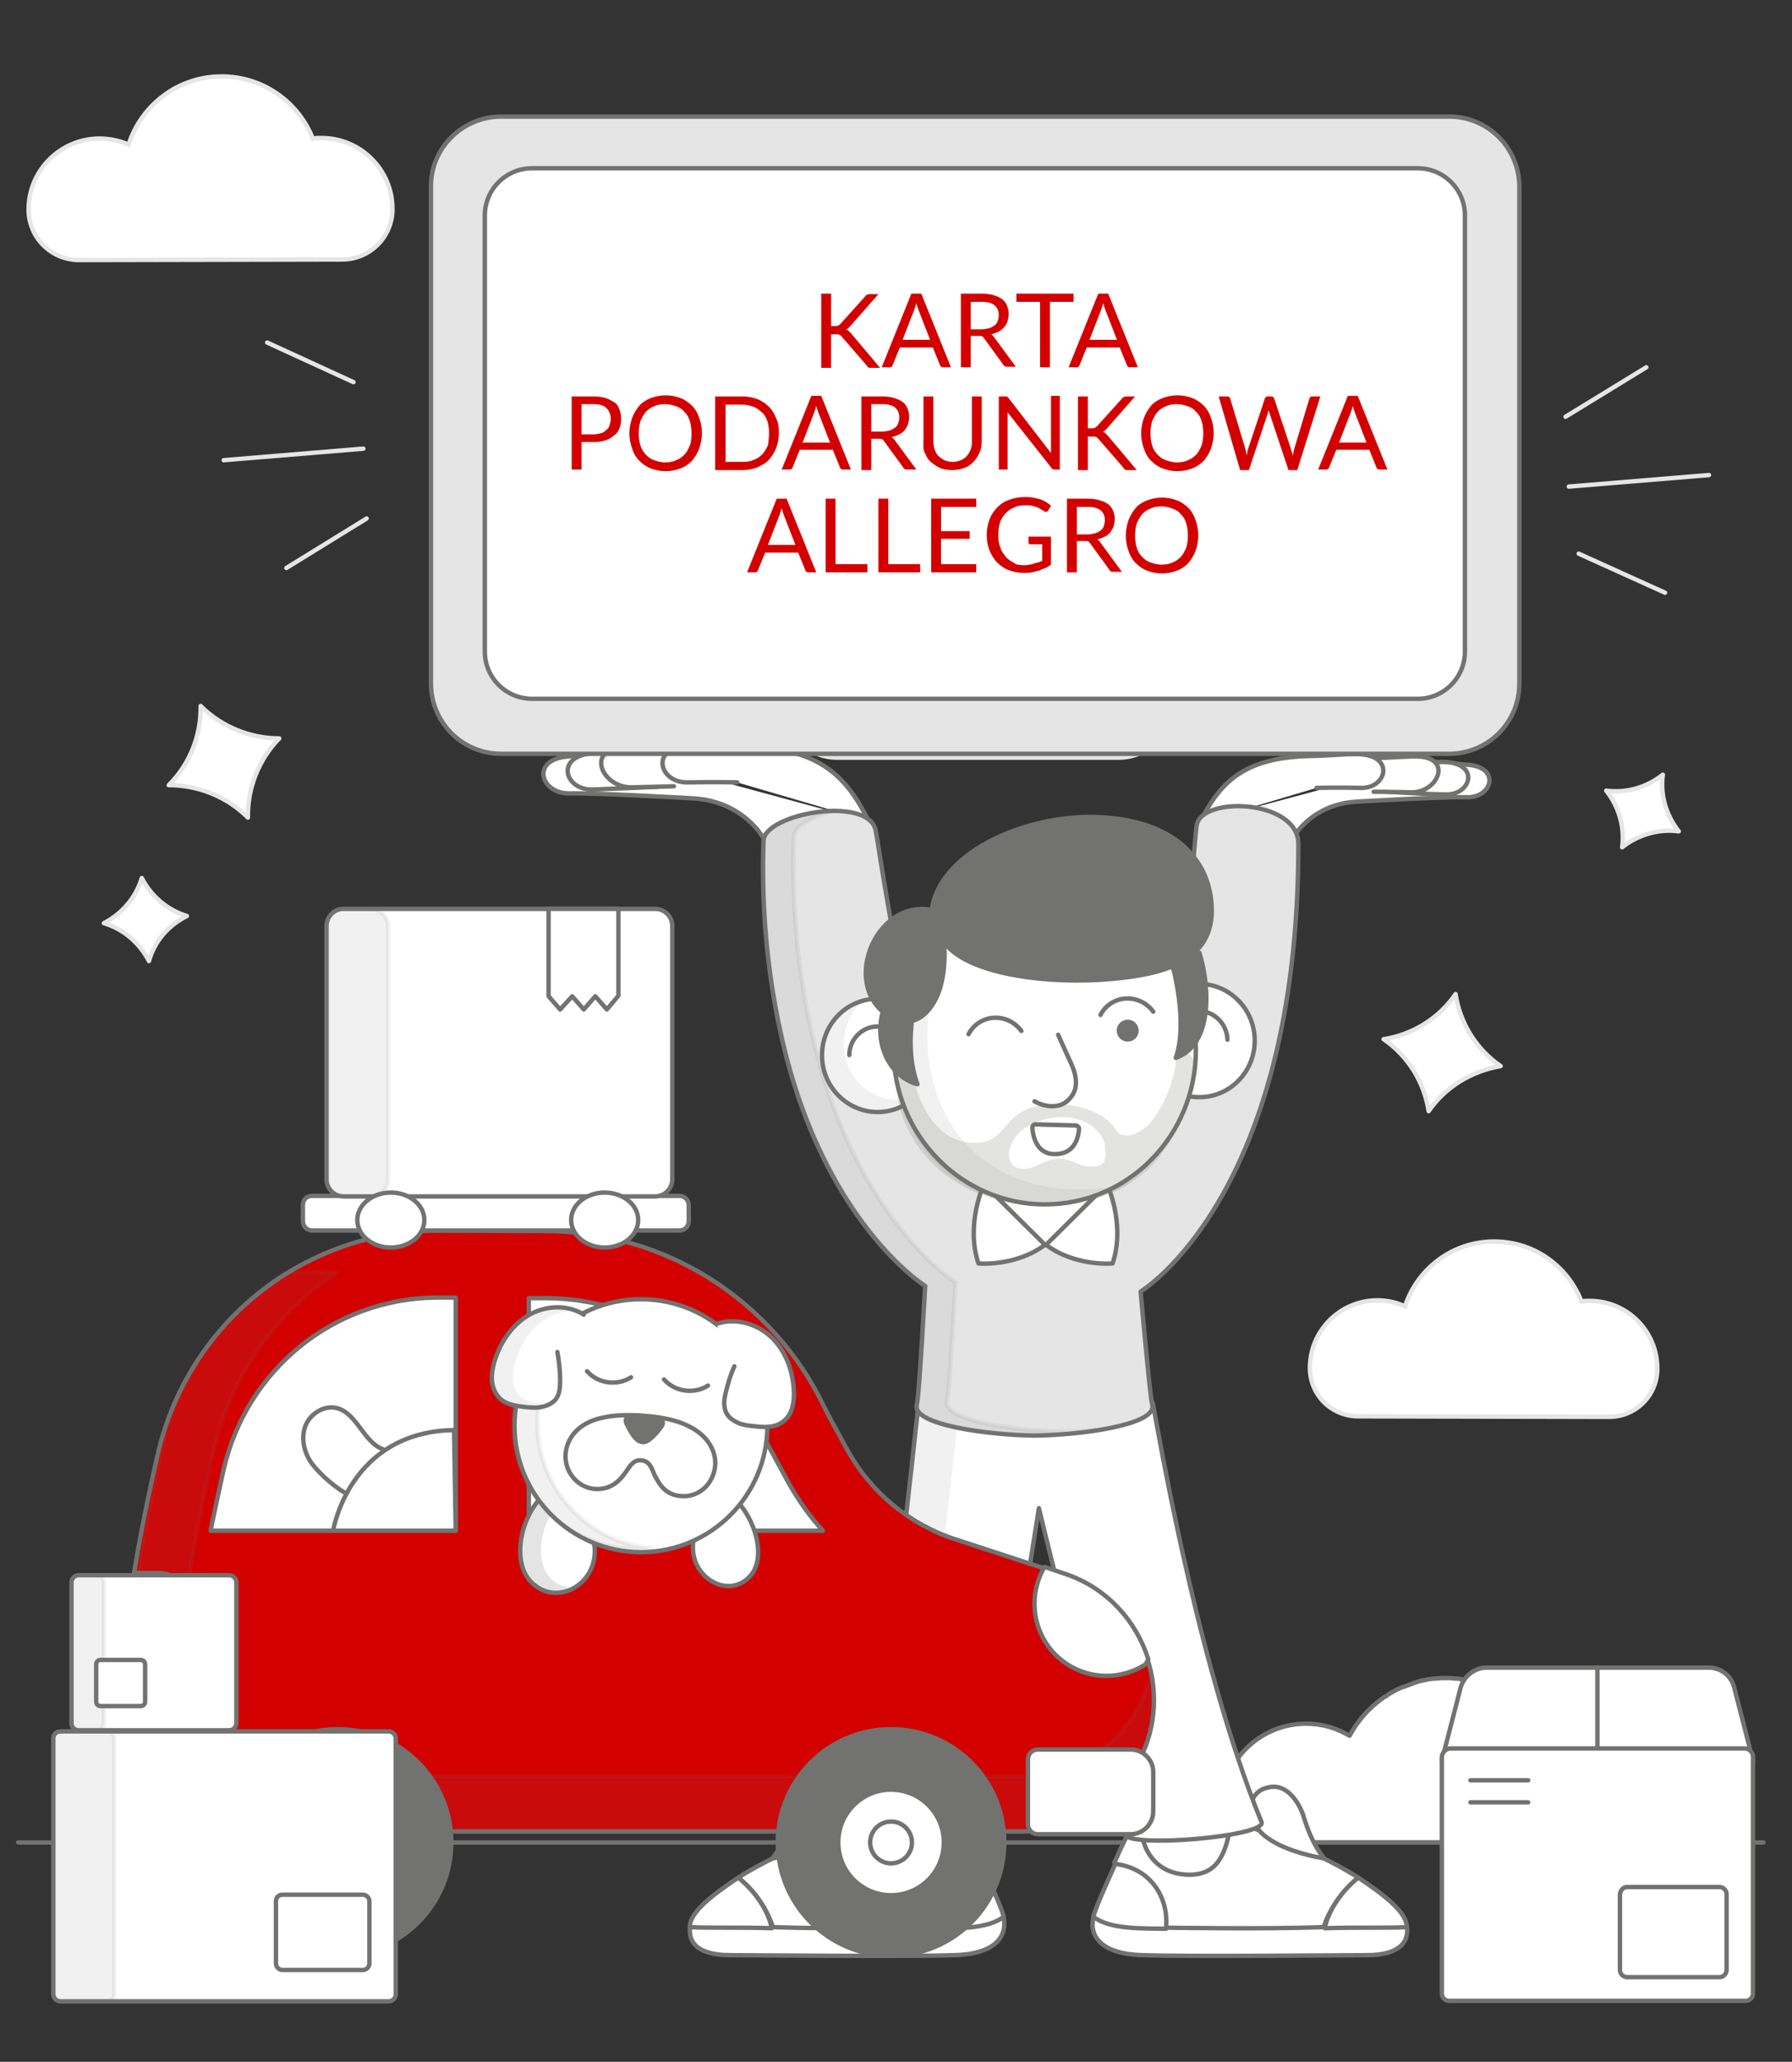 <?xml version="1.0" encoding="utf-8"?>
<!-- Generator: Adobe Illustrator 28.2.0, SVG Export Plug-In . SVG Version: 6.00 Build 0)  -->
<svg version="1.1" id="Packs" xmlns="http://www.w3.org/2000/svg" xmlns:xlink="http://www.w3.org/1999/xlink" x="0px" y="0px"
	 viewBox="0 0 326 375" style="enable-background:new 0 0 326 375;" xml:space="preserve">
<rect x="0" y="0" width="326" height="375" fill="#333333" stroke="none"/>
<style type="text/css">
	.st0{fill:#FFFFFF;stroke:#727270;stroke-width:0.8;stroke-linecap:round;stroke-linejoin:round;}
	.st1{fill:none;stroke:#727270;stroke-width:0.8;stroke-linecap:round;stroke-linejoin:round;}
	.st2{fill:#FFFFFF;stroke:#E5E5E6;stroke-width:0.8;stroke-linecap:round;stroke-linejoin:round;}
	.st3{fill:#FFFFFF;stroke:#E5E5E6;stroke-width:0.8;stroke-miterlimit:10;}
	.st4{opacity:0.1;}
	.st5{fill:#727270;stroke:#727270;stroke-width:0.8;stroke-linecap:round;stroke-linejoin:round;}
	.st6{fill:#E5E5E6;stroke:#727270;stroke-width:0.8;stroke-linecap:round;stroke-linejoin:round;}
	
		.st7{opacity:0.1;fill:#727270;stroke:#727270;stroke-width:0.8;stroke-linecap:round;stroke-linejoin:round;enable-background:new    ;}
	.st8{opacity:0.1;fill:#727270;enable-background:new    ;}
	.st9{fill:#727270;}
	.st10{opacity:0.2;}
	.st11{fill:none;stroke:#E5E5E6;stroke-width:0.8;stroke-linecap:round;stroke-linejoin:round;}
	.st12{fill:#D30000;stroke:#727270;stroke-width:0.8;stroke-linecap:round;stroke-linejoin:round;}
	.st13{opacity:0.19;}
	.st14{fill:#FFFFFF;}
	.st15{enable-background:new    ;}
	.st16{fill:#D30000;}
</style>
<path class="st0" d="M288.4,313.5c-2.9,0-5.6,0.8-7.9,2.2c-0.3-0.6-0.7-1.2-1.1-1.8c0,0,0,0,0,0c-0.7-1-1.5-2-2.4-2.9c0,0,0,0,0,0
	c-0.9-0.9-1.9-1.7-2.9-2.4c0,0,0,0-0.1,0c-0.5-0.3-1-0.7-1.6-1c0,0,0,0,0,0c-0.6-0.3-1.1-0.6-1.7-0.8c0,0,0,0-0.1,0
	c-0.5-0.2-1.1-0.4-1.6-0.6c-0.1,0-0.1,0-0.2-0.1c-0.6-0.2-1.2-0.3-1.8-0.5c0,0-0.1,0-0.1,0c-0.6-0.1-1.1-0.2-1.7-0.3
	c-0.1,0-0.3,0-0.4,0c-0.6-0.1-1.2-0.1-1.8-0.1l0,0l0,0c-0.6,0-1.2,0-1.8,0.1c-0.1,0-0.3,0-0.4,0c-0.6,0.1-1.1,0.1-1.7,0.3
	c0,0-0.1,0-0.1,0c-0.6,0.1-1.2,0.3-1.8,0.5c-0.1,0-0.1,0-0.2,0.1c-0.6,0.2-1.1,0.4-1.6,0.6c0,0-0.1,0-0.1,0
	c-0.6,0.2-1.2,0.5-1.7,0.8c0,0,0,0,0,0c-0.6,0.3-1.1,0.6-1.6,1c0,0,0,0-0.1,0c-1,0.7-2,1.5-2.9,2.4c0,0,0,0,0,0
	c-0.9,0.9-1.7,1.9-2.4,2.9l0,0c-0.4,0.6-0.7,1.1-1.1,1.8c-2.3-1.4-5-2.2-7.9-2.2c-8.5,0-15.4,6.9-15.4,15.4c0,2.2,0.5,4.3,1.3,6.2
	h79.1c0.8-1.9,1.3-4,1.3-6.2C303.8,320.4,296.9,313.5,288.4,313.5L288.4,313.5z"/>
<line class="st1" x1="3.3" y1="335.1" x2="320.8" y2="335.1"/>
<path class="st2" d="M45.1,148.7c-3.8-3.8-9-5.9-14.4-5.9c3.8-3.8,5.9-9,5.8-14.4c3.8,3.8,9,5.9,14.3,5.9
	C47.1,138.1,45,143.3,45.1,148.7L45.1,148.7z"/>
<path class="st2" d="M259.9,202.1c-0.8-5.3-3.8-10.1-8.2-13.1c5.3-0.8,10.1-3.8,13.1-8.2c0.8,5.3,3.8,10.1,8.2,13.1
	C267.7,194.8,262.9,197.7,259.9,202.1L259.9,202.1z"/>
<path class="st2" d="M295.1,154.1c0.5-3.7-0.6-7.4-2.9-10.3c3.7,0.5,7.4-0.6,10.3-2.9c-0.5,3.7,0.6,7.4,2.9,10.3
	C301.8,150.7,298,151.8,295.1,154.1z"/>
<path class="st2" d="M27.1,174.8c-1.7-3.3-4.6-5.8-8.2-6.9c3.3-1.7,5.8-4.6,6.9-8.2c1.7,3.3,4.6,5.8,8.2,6.9
	C30.6,168.3,28.1,171.2,27.1,174.8L27.1,174.8z"/>
<g>
	<path class="st3" d="M203.5,137.8c5.4,0,9.9-4.4,9.9-9.9v0c0-7.6-6.2-13.8-13.8-13.8c-0.6,0-1.1,0.1-1.7,0.1
		c-2.8-7.1-9.7-12.2-17.8-12.2c-8.5,0-15.7,5.6-18.2,13.3c-1.7-0.8-3.6-1.2-5.7-1.2c-7.6,0-13.8,6.2-13.8,13.8c0,0,0,0,0,0
		c0,5.4,4.4,9.9,9.9,9.9L203.5,137.8L203.5,137.8z"/>
	<path class="st3" d="M62.2,47.2c5.1,0,9.2-4.1,9.2-9.2c0,0,0,0,0,0c0-7.1-5.8-12.9-12.9-12.9c-0.5,0-1.1,0-1.6,0.1
		c-2.6-6.6-9-11.3-16.6-11.3c-7.9,0-14.6,5.2-16.9,12.4c-1.6-0.7-3.4-1.1-5.3-1.1C11,25.2,5.2,31,5.2,38.1c0,0,0,0,0,0
		c0,5.1,4.1,9.2,9.2,9.2L62.2,47.2L62.2,47.2z"/>
	<path class="st3" d="M292.7,257.7c4.9,0,8.8-3.9,8.8-8.8c0,0,0,0,0,0c0-6.8-5.5-12.3-12.3-12.3c-0.5,0-1,0-1.5,0.1
		c-2.5-6.4-8.6-10.9-15.9-10.9c-7.6,0-14,5-16.2,11.8c-1.5-0.7-3.2-1.1-5-1.1c-6.8,0-12.3,5.5-12.3,12.3c0,0,0,0,0,0
		c0,4.9,3.9,8.8,8.8,8.8L292.7,257.7L292.7,257.7z"/>
	<g>
		<path class="st0" d="M207.5,325.6c0.1,0,17,1.6,17,1.6l2.4,15.4c0,0-19.2,1-19.4,1s-0.9-8.4-0.9-8.4L207.5,325.6L207.5,325.6z"/>
		<g>
			<path class="st0" d="M207.9,355.6c8,0.3,37.9,0,40.7,0s7.5-0.5,7.4-4.7c0-0.3-0.1-0.5-0.1-0.8c-9.7,0.4-41.5-1-44.8-1.1
				c-4.1-0.1-8.7,2-12.1-0.6C198,351.8,199.9,355.4,207.9,355.6L207.9,355.6z"/>
			<g>
				<path class="st0" d="M247.1,341.5c-8.5-5.5-23.2-10.5-23.2-10.5s-0.2,4.4-2.1,7.3c-1.6,2.5-4.4,3-7.3,2.5
					c-2.9-0.5-5-2.3-6.1-4.8c-1.1-2.8-1.4-5.7-1.4-5.7c-0.6,0.6-2.5,4.5-4.3,8.5c4.6,2.1,9.8,6.8,9.2,11.8c0.4,0,18.2,0.3,28.9-0.1
					C241.5,348.2,243.5,344.4,247.1,341.5L247.1,341.5z"/>
				<path class="st0" d="M247.1,341.5c-3.6,2.9-5.6,6.6-6.1,9.2c5.9-0.2,11.5,0,14.9-0.2C256,347.8,251.6,344.5,247.1,341.5
					L247.1,341.5z"/>
			</g>
			<path class="st0" d="M202.9,339c-1.7,3.8-3.6,8-4,9.6c3,2.4,9.2,2.1,13.2,2.2C212.7,345.8,209.9,339.9,202.9,339z"/>
		</g>
		<path class="st0" d="M240.9,338c-2.1-2.6-3.1-5.5-3.8-7.8c-0.9-2.6-3-5.6-5.9-5.2c-3.7,0.5-4.3,3.8-3,6.6
			C230.5,336.5,240.9,338,240.9,338L240.9,338z"/>
	</g>
	<g>
		<path class="st0" d="M173.9,325.6c-0.1,0-17,1.6-17,1.6l-2.4,15.4c0,0,19.2,1,19.4,1s0.9-8.4,0.9-8.4L173.9,325.6L173.9,325.6z"/>
		<g>
			<path class="st0" d="M173.6,355.6c-8,0.3-37.9,0-40.7,0s-7.6-0.5-7.4-4.7c0-0.3,0.1-0.5,0.1-0.8c9.7,0.4,41.5-1,44.8-1.1
				c4.1-0.1,8.7,2,12.1-0.6C183.4,351.8,181.5,355.4,173.6,355.6L173.6,355.6z"/>
			<g>
				<path class="st0" d="M134.3,341.5c8.5-5.5,23.2-10.5,23.2-10.5s0.2,4.4,2.1,7.3c1.6,2.5,4.4,3,7.3,2.5c2.9-0.5,5-2.3,6.1-4.8
					c1.1-2.8,1.4-5.7,1.4-5.7c0.6,0.6,2.5,4.5,4.3,8.5c-4.6,2.1-9.8,6.8-9.2,11.8c-0.4,0-18.2,0.3-28.9-0.1
					C139.9,348.2,138,344.4,134.3,341.5L134.3,341.5z"/>
				<path class="st0" d="M134.3,341.5c3.6,2.9,5.6,6.6,6.1,9.2c-5.9-0.2-11.5,0-14.9-0.2C125.4,347.8,129.8,344.5,134.3,341.5
					L134.3,341.5z"/>
			</g>
			<path class="st0" d="M178.6,339c1.7,3.8,3.6,8,4,9.6c-3,2.4-9.2,2.1-13.2,2.2C168.7,345.8,171.5,339.9,178.6,339L178.6,339z"/>
		</g>
		<path class="st0" d="M140.5,338c2.1-2.6,3.1-5.5,3.8-7.8c0.9-2.6,3-5.6,5.9-5.2c3.7,0.5,4.3,3.8,3,6.6
			C150.9,336.5,140.5,338,140.5,338L140.5,338z"/>
	</g>
	<path class="st0" d="M167,256.2c0,0-7.6,70.4-9.6,75.2s22.4,6.3,22.8,2c1-10.4,8.8-59.1,8.8-59.1s6.2,26.2,15.6,59.3
		c0.7,2.6,25.9,0.4,24.9-2.2c-12.1-29.5-19.4-74.8-19.8-76.2C208,250.6,167,256.2,167,256.2L167,256.2z"/>
	<g class="st4">
		<path class="st5" d="M167.1,256.2c0,0-7.6,70.4-9.6,75.2c-1.4,3.3,10,5.1,17.2,4.4c-5.8-0.5-11.2-2-10.2-4.4
			c1.9-4.8,9.6-75.2,9.6-75.2H167.1z"/>
	</g>
	<g>
		<path class="st0" d="M259,138.6c4.2-0.1,6.3,0.4,8.1,0.5c6,0.5,4.3,6.1-0.3,5.9c-4.6-0.1-20,0.8-20,0.8c-5.8,0.3-9.5,3.5-11.2,6
			c-1.8,2.1-10.3,1.9-14.3,0.7c-3.8-1.1-3-3-3-3"/>
		<path class="st0" d="M254.3,138.9c4.2-0.1,7-0.4,8.9-0.3c6,0.5,4.4,6-0.2,5.9s-10.5-0.5-10.5-0.5"/>
		<path class="st0" d="M249.4,137.9c4.2-0.1,7-0.4,8.9-0.3c6,0.5,3.1,6.6-1.5,6.5c-4.6-0.1-6.9-0.1-6.9-0.1"/>
		<path class="st0" d="M218.3,149.6c3.9-8,8.7-11.8,20-12.1c4.6-0.1,7.5-0.5,9.4-0.3c6,0.5,4.5,6.2-0.1,6.1c-4.6-0.1-8.1,0-8.1,0"/>
	</g>
	<g>
		<path class="st0" d="M112.3,137c-4.8-0.1-7,0.4-9.1,0.6c-6.8,0.6-4.8,6.8,0.4,6.7c5.2-0.1,22.4,0.9,22.4,0.9
			c6.5,0.3,10.7,3.9,12.6,6.8c2,2.4,11.6,2.1,16,0.8c4.2-1.2,3.4-3.4,3.4-3.4"/>
		<path class="st0" d="M117.6,137.3c-4.8-0.1-7.9-0.5-9.9-0.3c-6.8,0.6-5,6.8,0.2,6.6s11.8-0.5,11.8-0.5"/>
		<path class="st0" d="M123.1,136.2c-4.8-0.1-7.9-0.5-9.9-0.3c-6.8,0.6-3.5,7.4,1.7,7.3c5.2-0.1,7.7-0.2,7.7-0.2"/>
		<path class="st0" d="M158,149.3c-4.4-9-9.8-13.2-22.4-13.5c-5.1-0.1-8.5-0.5-10.6-0.3c-6.8,0.6-5.1,6.9,0.1,6.8c5.2-0.1,9,0,9,0"
			/>
	</g>
	<path class="st6" d="M207.5,234.9c0,0,28.7-17.2,28.7-81.4c0-8.1-17.6-8.8-18.5-3.4c-0.5,3.2-1.4,22.1-5.3,39.1
		c-3.4,15.2-9.6,28.9-13.5,28.9c-2.4,0-0.5,0-2.5,0l0,0c-0.4,0-1.1,0-2.1,0c-0.4,0-0.8,0-1.2,0l0,0c-6,0-8.3,0-11.4,0
		c-4.1,0.1-10.6-13.7-15-29.8s-6.8-34.3-7.4-37.3c-1.4-6.4-20.2-3-20.4,1.9c-0.7,19.4,2.7,37,7.2,49.1c8.7,23.5,22.2,31.9,22.2,31.9
		s-1.1,20.1-1.5,21.5c-1.2,3.7,12.8,5.6,21.4,5.7c8.6-0.1,22.6-2,21.4-5.7C209.2,254,207.5,234.9,207.5,234.9L207.5,234.9z"/>
	<path class="st7" d="M193.7,260.4c-8.6-0.1-22.6-2-21.4-5.7c0.4-1.3,1.5-21.5,1.5-21.5s-13.5-8.4-22.2-31.9
		c-4.5-12.1-7.9-29.7-7.2-49.1c0.1-2.1,3.5-3.8,7.5-4.8c-5.8,0-12.8,2.4-12.9,5.4c-0.7,19.4,2.7,37,7.2,49.1
		c8.7,23.5,22.2,31.9,22.2,31.9s-1.1,20.1-1.5,21.5c-1.2,3.7,12.8,5.6,21.4,5.7c3.2,0,7.3-0.3,10.9-0.9
		C197.2,260.3,195.3,260.4,193.7,260.4L193.7,260.4z"/>
	<g>
		<path class="st0" d="M180.1,218.6c2.2,3.8,3.7,7.7,3.7,7.7l12.6,0.2l2.6-9.8l-18.5-1.1L180.1,218.6L180.1,218.6z"/>
		<path class="st0" d="M179,215.4l11.1,11c-5.3,4-12.1,3.4-12.1,3.4C175.6,222.6,179,215.4,179,215.4L179,215.4z"/>
		<path class="st0" d="M201.4,215.4l-11.1,11c5.3,4,12.1,3.4,12.1,3.4C204.8,222.6,201.4,215.4,201.4,215.4L201.4,215.4z"/>
	</g>
	<g>
		<g>
			
				<ellipse transform="matrix(0.999 -5.007000e-02 5.007000e-02 0.999 -9.408 8.234)" class="st0" cx="159.6" cy="191.9" rx="10.1" ry="10.3"/>
			<path class="st8" d="M163.6,200.1c-5.6,0-10.1-4.5-10.1-10.2c0-3.3,1.5-6.2,3.8-8.1c-4.4,1.1-7.6,5.2-7.6,10
				c0.1,5.7,4.6,10.2,10.1,10.2c2.3,0,4.5-0.9,6.2-2.2C165.3,200,164.5,200.1,163.6,200.1L163.6,200.1z"/>
			<path class="st0" d="M164.5,190.4c-0.6-2.2-2.6-3.7-4.9-3.7c-2.8,0-5.1,2.4-5.1,5.2"/>
		</g>
		<g>
			
				<ellipse transform="matrix(0.999 -5.007000e-02 5.007000e-02 0.999 -9.199 11.16)" class="st0" cx="218.1" cy="189.2" rx="10.1" ry="10.3"/>
			<path class="st0" d="M213.2,187.7c0.6-2.2,2.6-3.8,4.9-3.8c2.8,0,5.1,2.3,5.2,5.2"/>
		</g>
		
			<ellipse transform="matrix(0.999 -5.007000e-02 5.007000e-02 0.999 -9.322 9.75)" class="st0" cx="190" cy="190.9" rx="27.5" ry="28.1"/>
		<g class="st4">
			<path class="st9" d="M196.4,216.3c-17.9,0.1-27.6-12.4-27.7-27.9c-0.1-10.1,5.1-19.1,13-24c-11.1,3.7-19.1,14.3-19,26.9
				c0.1,15.5,9.8,28,27.7,27.9c6.3,0,11.6-1.6,15.7-4.3C203.2,215.8,199.9,216.3,196.4,216.3L196.4,216.3z"/>
		</g>
		<path class="st5" d="M162.2,185.1c4,2.2,7.4-0.9,8.8-5.3c0.8-2.7,1-5.6,0.7-8.6c3.7,5.9,18.8,8,31.1,6.8c8-0.8,19.1-2.8,17.5-14.6
			c-0.8-6.3-5.5-13.6-19-14.7c-13.6-1.1-30.3,5.9-31.8,16.8C158.9,163.5,152.7,180,162.2,185.1L162.2,185.1z"/>
		<g>
			<path class="st0" d="M188.2,200.3c1.9,1.1,5.1,1.6,6.8-1c1-1.4,1-3.3-0.1-5.8c-0.9-1.9-2.4-5.3-2.4-5.3"/>
			<path class="st1" d="M185.8,187.5c-1.1-1.5-2.8-2.4-4.7-2.4c-2.1,0-4,1.2-4.9,3"/>
			<g>
				
					<ellipse transform="matrix(0.999 -5.007000e-02 5.007000e-02 0.999 -9.127 10.505)" class="st5" cx="205.1" cy="187.4" rx="1.6" ry="1.6"/>
				<path class="st1" d="M209.8,184c-1.1-1.5-2.8-2.4-4.7-2.4c-2.1,0-4,1.2-4.9,3"/>
			</g>
			<path class="st0" d="M192,209.9c-3.5,0.1-4.1-3.4-4.2-4.8c0-0.3,0.2-0.6,0.6-0.6l7.3,0.2c0.3,0,0.6,0.3,0.6,0.6
				C196.2,206.7,195.6,209.9,192,209.9"/>
		</g>
		<path class="st5" d="M160.7,183.6c-1.9,6.6,1.4,12.3,6.2,13.6c-2.4-6.5-0.6-13.9-0.6-13.9L160.7,183.6L160.7,183.6z"/>
		<path class="st5" d="M218.2,173.3c2,6.5,2.3,16.8-4.3,19.1c2.3-6.6-0.6-16.8-0.6-16.8L218.2,173.3z"/>
		<g class="st10">
			<path class="st9" d="M213.9,192.4c0.2,2.3-1.6,8.1-4.4,11.5c-2.1,2.5-5.2,3.6-6.5,1.6c-3.1-5-12.6-5.7-16.9-3.4
				c-4.3,2.3-3.9,6.9-10.9,5.5c-7-1.4-9.8-11.8-9.4-15.9l-2.7-0.5c0,0,0.1-2.8,0,5.8s7.8,22.1,26.8,22.3c8.9,0.1,16.7-3.3,21-8.9
				c5.8-7.4,6.5-17.6,6.5-17.6S213.5,188.3,213.9,192.4L213.9,192.4z M196.5,211.8c-3.6-1.5-4.5-1.4-7.9,0.2
				c-3.4,1.6-5.7-0.2-4.9-3.1c0.8-2.8,3.4-4.8,7.3-5.5c6.5-1.2,9.8,2.9,10,4.8c0.2,1.7,0.2,2.9-0.4,3.4
				C199.4,212.5,197.6,212.2,196.5,211.8z"/>
		</g>
	</g>
	<line class="st11" x1="287.2" y1="100.7" x2="302.9" y2="107.8"/>
	<line class="st11" x1="284.8" y1="75.8" x2="299.5" y2="66.8"/>
	<line class="st11" x1="285.4" y1="88.5" x2="310.9" y2="86.4"/>
	<line class="st11" x1="64.3" y1="69.5" x2="48.6" y2="62.3"/>
	<line class="st11" x1="66.7" y1="94.3" x2="52.1" y2="103.3"/>
	<line class="st11" x1="66.1" y1="81.6" x2="40.7" y2="83.7"/>
	<g>
		<g>
			<path class="st12" d="M185.9,333.1H40.5c-11.1,0-16.9-7-17.9-19.1l0,0c-1.5-11.3,1.9-31.2,6.1-49.5c5.4-23.6,26.1-40.4,50.3-40.7
				l0,0l20.4,0.1c21.5,0.1,41.1,12.4,50.5,31.9l0,0c0.6,1.3,2.4,4.5,4.3,8c4.3,7.7,11.3,13.5,19.7,16.2l20.5,6.7
				c8.9,3.4,15,11.7,15.5,21.3l0,0C210.6,321.6,199.7,333.1,185.9,333.1L185.9,333.1z"/>
			<path class="st7" d="M209.9,307.8L209.9,307.8c-0.1-1.3-0.2-2.5-0.5-3.7c-2.3,10.8-11.9,19-23.5,19H40.5c-2,0-3.8-0.2-5.4-0.7
				c-1.1-2.6-1.9-5.7-2.2-9.3c-1.5-11.3,1.9-31.2,6.1-49.5c3.1-13.6,11.4-24.9,22.4-32.2h-9.6c-11.1,7.2-19.3,18.6-22.4,32.2
				C26,278.9,23,295.4,23,307c-0.2-1-0.3-2-0.4-3l0,0c-0.1-0.6-0.1-1.1-0.2-1.8c-0.3,4.5-0.3,8.4,0.2,11.7l0,0
				c1,12.1,6.8,19.1,17.9,19.1h145.4C199.7,333,210.6,321.5,209.9,307.8L209.9,307.8z"/>
			<path class="st0" d="M188.2,291.7c0,7.3,5.9,13.1,13.1,13.1c2.6,0,5.1-0.8,7.1-2.1l0.5-0.9c-2.2-7-7.4-12.7-14.4-15.3l-4.4-1.5
				l-0.1,0C188.8,287.1,188.2,289.3,188.2,291.7L188.2,291.7z"/>
			<g>
				<path class="st0" d="M149.7,278.4c-2.4-2.6-4.5-5.6-6.3-8.8c-3.2-5.9-4.2-7.7-4.6-8.6c-7.2-15.1-22.7-24.8-39.4-24.9h-3.2v42.3
					H149.7L149.7,278.4z"/>
				<path class="st0" d="M82.9,278.4V236l-3.8,0c-18.5,0.3-34.2,13.1-38.4,31.2c-0.9,4.1-1.7,7.8-2.4,11.2L82.9,278.4L82.9,278.4z"
					/>
			</g>
			<path class="st0" d="M27.8,305.7c3.1,0,5.7-2.3,6.1-5.3l1-7.4c0.5-3.7-2.4-6.9-6.1-6.9h-4.2c0,0,0,0-0.1,0
				c-1.2,7.1-2,13.9-2.1,19.6H27.8z"/>
			<path class="st0" d="M34.7,332.9h-13c-1.3,0-2.4-1.1-2.4-2.4v-13.9c0-1.3,1.1-2.4,2.4-2.4h13c2.8,0,5,2.2,5,5v8.6
				C39.7,330.7,37.4,332.9,34.7,332.9L34.7,332.9z"/>
			<g>
				<circle class="st5" cx="61.5" cy="335.1" r="20.6"/>
				<circle class="st0" cx="61.5" cy="335.1" r="9.6"/>
				<circle class="st0" cx="61.5" cy="335.1" r="3.8"/>
			</g>
			<g>
				<circle class="st5" cx="162.1" cy="335.1" r="20.6"/>
				<circle class="st0" cx="162.1" cy="335.1" r="9.6"/>
				<circle class="st0" cx="162.1" cy="335.1" r="3.8"/>
			</g>
		</g>
		<path class="st0" d="M205.7,333.6h-16.9c-1,0-1.8-0.8-1.8-1.8V320c0-1,0.8-1.8,1.8-1.8h16.9c2.3,0,4.1,1.9,4.1,4.1v7.1
			C209.8,331.7,208,333.6,205.7,333.6L205.7,333.6z"/>
		<g>
			<path class="st0" d="M107.7,268.9c-11.3-1.3-16,13.7-11.2,18.7c4.7,5,12.7,0.4,11.6-6.8"/>
			<g class="st13">
				<path class="st5" d="M99.7,287.1c-3.8-4.1-1-15.1,6.6-17.1c-10.1-0.7-14.2,12.8-9.9,17.4c1.9,2,4.4,2.3,6.5,1.5
					C101.8,288.8,100.7,288.2,99.7,287.1L99.7,287.1z"/>
			</g>
			<path class="st0" d="M124,268.8c10.9-0.9,16.7,12.9,12.6,17.7c-4.1,4.8-11.7,0.1-10.4-6.5"/>
			
				<ellipse transform="matrix(9.853757e-02 -0.995 0.995 9.853757e-02 -152.599 350.064)" class="st14" cx="116.9" cy="259.3" rx="23" ry="23"/>
			<g>
				<g>
					<path class="st14" d="M94.3,255.1c-0.1,0.6-0.2,1.2-0.3,1.9c-1.3,12.6,7.8,24,20.4,25.3s23.9-7.8,25.3-20.4
						c0.1-1,0.1-2.1,0.1-3.1"/>
					<path class="st7" d="M97.9,256.3c0.1-0.5,0.1-1,0.2-1.5l-4.7-0.4c-0.1,0.6-0.2,1.2-0.3,1.9c-1.3,12.6,7.8,24,20.4,25.3
						c1.7,0.2,3.4,0.2,5,0c-0.1,0-0.2,0-0.2,0C105.7,280.3,96.5,269,97.9,256.3L97.9,256.3z"/>
					<circle class="st1" cx="116.6" cy="259.3" r="23"/>
					<path class="st0" d="M106.2,239.1c-3-1.9-7.1-1.7-10.2,0.2s-5.1,5.1-6.1,8.5c-0.3,1.1-0.5,2.3-0.4,3.4c0.1,1.1,0.6,2.3,1.4,3.1
						c1.2,1.2,3,1.4,4.6,1.6c1,0.1,2,0.2,3,0s1.9-0.6,2.6-1.4c0.7-0.9,0.8-2.2,0.8-3.4c0-1.7-0.2-3.5-0.5-5.2"/>
					<g class="st4">
						<path class="st5" d="M94.2,254.1c-0.8-0.8-1.2-1.9-1.3-3s0.1-2.2,0.4-3.3c0.9-3.4,2.9-6.5,5.9-8.3c1.1-0.7,2.3-1.1,3.6-1.3
							c-2.3-0.4-4.8,0.1-6.9,1.3c-3,1.8-5,4.9-5.9,8.3c-0.3,1.1-0.5,2.2-0.4,3.3s0.5,2.2,1.3,3c1.2,1.1,2.9,1.4,4.5,1.6
							c1,0.1,1.9,0.2,2.9,0c0.1,0,0.1,0,0.2,0C97,255.5,95.4,255.2,94.2,254.1L94.2,254.1z"/>
					</g>
					<path class="st0" d="M130.3,240.8c3.4-1.2,7.3-0.1,9.9,2.3s4,6,4.2,9.6c0.1,1.1,0,2.3-0.3,3.4s-1,2.1-2,2.7
						c-1.4,0.9-3.2,0.8-4.9,0.6c-1-0.1-2-0.2-2.9-0.6s-1.8-1-2.2-1.9c-0.5-1.1-0.4-2.3-0.1-3.5c0.4-1.7,0.9-3.4,1.6-4.9"/>
					<g>
						<path class="st0" d="M119,268.1c1.1,2.3,2.3,3.8,4.9,4c3.2,0.3,5.9-2.2,6.2-5.5c0.2-2.2-0.9-5.2-4.6-7.1c-1.9-1-4.4-1.7-8.3-2
							c-4-0.3-6.5,0-8.6,0.6c-4,1.2-5.5,4-5.7,6.2c-0.3,3.3,2.1,6.2,5.2,6.5c2.6,0.2,4.3-1,5.7-3c0.6-0.8,1.3-2.3,2.7-2.2
							C118.2,265.6,118.6,267.2,119,268.1L119,268.1z"/>
						<path class="st5" d="M120.3,259.5c1.1-1.6-1.3-1.7-3-1.9s-4.1-0.4-3.3,1.4c0.5,1,1.3,2.5,2.1,3c0.5,0.3,1.1,0.4,1.6,0.1
							C118.5,261.7,119.6,260.5,120.3,259.5L120.3,259.5z"/>
					</g>
				</g>
				<path class="st0" d="M106.8,249.4c1,1.1,2.3,1.8,3.8,2c1.4,0.2,3-0.1,4.2-0.9"/>
				<path class="st0" d="M120.8,250.9c1,1.1,2.3,1.8,3.8,2c1.4,0.2,3-0.1,4.2-0.9"/>
			</g>
		</g>
		<g>
			<path class="st0" d="M63.8,272c-2.3-0.9-5.4-3.7-6.9-5.6c-1.5-1.9-2.2-4.6-1.4-6.9c0.8-2.3,3.4-4,5.8-3.4c3.7,1,4.8,6.2,8.4,7.5"
				/>
			<path class="st0" d="M82.6,260.1c-19.1,0.3-22,18.3-22,18.3h22.3L82.6,260.1L82.6,260.1z"/>
		</g>
		<g>
			<path class="st0" d="M56.8,217.5h66.8c0.9,0,1.7,0.7,1.7,1.7v2.9c0,0.9-0.7,1.7-1.7,1.7H56.8c-0.9,0-1.7-0.7-1.7-1.7v-2.9
				C55.1,218.2,55.8,217.5,56.8,217.5z"/>
			<g>
				<path class="st0" d="M62.5,165.3h56.7c1.7,0,3.1,1.4,3.1,3.1v46.1c0,1.7-1.4,3.1-3.1,3.1H62.5c-1.7,0-3.1-1.4-3.1-3.1v-46.1
					C59.4,166.7,60.8,165.3,62.5,165.3z"/>
				<path class="st7" d="M62.6,165.3h4.9c1.7,0,3.1,1.4,3.1,3.1v46.1c0,1.7-1.4,3.1-3.1,3.1h-4.9c-1.7,0-3.1-1.4-3.1-3.1v-46.1
					C59.5,166.7,60.9,165.3,62.6,165.3z"/>
				<polygon class="st0" points="99.8,165.3 99.8,181.2 101.9,183.6 104.1,181.2 106.2,183.6 108.3,181.2 110.4,183.6 112.5,181.1 
					112.5,165.3 				"/>
			</g>
			<ellipse class="st0" cx="71.1" cy="221.9" rx="6.1" ry="5"/>
			<ellipse class="st0" cx="110" cy="221.9" rx="6.1" ry="5"/>
		</g>
	</g>
	<g>
		<path class="st6" d="M91.2,21.2h172.4c7.1,0,12.8,5.7,12.8,12.8v90.3c0,7.1-5.7,12.8-12.8,12.8H91.2c-7.1,0-12.8-5.7-12.8-12.8V34
			C78.3,27,84.1,21.2,91.2,21.2z"/>
		<path class="st0" d="M96.8,30.6h161.1c4.7,0,8.6,3.8,8.6,8.6v79.3c0,4.7-3.8,8.6-8.6,8.6H96.8c-4.7,0-8.6-3.8-8.6-8.6V39.2
			C88.2,34.4,92.1,30.6,96.8,30.6z"/>
		<g class="st15">
			<path class="st16" d="M151.2,59.3h0.7c0.2,0,0.4,0,0.6-0.1s0.3-0.2,0.4-0.3l4.5-5c0.1-0.2,0.3-0.3,0.4-0.3
				c0.1-0.1,0.3-0.1,0.5-0.1h1.5l-5.1,5.8c-0.1,0.1-0.3,0.3-0.4,0.4s-0.2,0.2-0.4,0.2c0.2,0.1,0.3,0.1,0.5,0.3
				c0.1,0.1,0.3,0.3,0.4,0.4l5.3,6.3h-1.6c-0.1,0-0.2,0-0.3,0s-0.2,0-0.2-0.1c-0.1,0-0.1-0.1-0.2-0.1c0,0-0.1-0.1-0.1-0.2l-4.6-5.3
				c-0.1-0.1-0.1-0.1-0.2-0.2s-0.1-0.1-0.2-0.1c-0.1,0-0.2-0.1-0.3-0.1c-0.1,0-0.2,0-0.4,0h-0.8v6.1h-1.8V53.4h1.8V59.3z"/>
			<path class="st16" d="M173,66.8h-1.4c-0.2,0-0.3,0-0.4-0.1s-0.2-0.2-0.2-0.3l-1.3-3.2h-6l-1.3,3.2c0,0.1-0.1,0.2-0.2,0.3
				s-0.2,0.1-0.4,0.1h-1.4l5.4-13.4h1.8L173,66.8z M164.2,61.8h5l-2.1-5.4c-0.1-0.3-0.3-0.8-0.4-1.3c-0.1,0.3-0.1,0.5-0.2,0.7
				s-0.1,0.4-0.2,0.6L164.2,61.8z"/>
		</g>
		<g class="st15">
			<path class="st16" d="M176.6,61.2v5.6h-1.8V53.4h3.8c0.8,0,1.6,0.1,2.2,0.3c0.6,0.2,1.1,0.4,1.5,0.7s0.7,0.7,0.9,1.2
				c0.2,0.5,0.3,1,0.3,1.5c0,0.5-0.1,0.9-0.2,1.3c-0.1,0.4-0.4,0.8-0.6,1.1c-0.3,0.3-0.6,0.6-1,0.8s-0.9,0.4-1.4,0.5
				c0.2,0.1,0.4,0.3,0.6,0.6l3.9,5.3h-1.6c-0.3,0-0.6-0.1-0.7-0.4l-3.5-4.8c-0.1-0.1-0.2-0.3-0.3-0.3c-0.1-0.1-0.3-0.1-0.6-0.1
				H176.6z M176.6,59.9h1.9c0.5,0,1-0.1,1.4-0.2c0.4-0.1,0.7-0.3,1-0.5c0.3-0.2,0.5-0.5,0.6-0.8c0.1-0.3,0.2-0.7,0.2-1.1
				c0-0.8-0.3-1.4-0.8-1.8c-0.5-0.4-1.3-0.6-2.3-0.6h-2V59.9z"/>
		</g>
		<g class="st15">
			<path class="st16" d="M195.3,53.4v1.5H191v11.9h-1.8V54.9h-4.3v-1.5H195.3z"/>
		</g>
		<g class="st15">
			<path class="st16" d="M207,66.8h-1.4c-0.2,0-0.3,0-0.4-0.1s-0.2-0.2-0.2-0.3l-1.3-3.2h-6l-1.3,3.2c0,0.1-0.1,0.2-0.2,0.3
				c-0.1,0.1-0.2,0.1-0.4,0.1h-1.4l5.4-13.4h1.8L207,66.8z M198.2,61.8h5l-2.1-5.4c-0.1-0.3-0.3-0.8-0.4-1.3
				c-0.1,0.3-0.1,0.5-0.2,0.7s-0.1,0.4-0.2,0.6L198.2,61.8z"/>
		</g>
		<g class="st15">
			<path class="st16" d="M105.8,80.4v5H104V72.1h4c0.8,0,1.6,0.1,2.2,0.3s1.1,0.5,1.6,0.8s0.7,0.8,0.9,1.3c0.2,0.5,0.3,1.1,0.3,1.7
				c0,0.6-0.1,1.2-0.3,1.7c-0.2,0.5-0.5,1-1,1.3c-0.4,0.4-0.9,0.7-1.6,0.9c-0.6,0.2-1.3,0.3-2.1,0.3H105.8z M105.8,79h2.1
				c0.5,0,1-0.1,1.4-0.2c0.4-0.1,0.7-0.3,1-0.6c0.3-0.2,0.5-0.5,0.6-0.9c0.1-0.3,0.2-0.7,0.2-1.1c0-0.9-0.3-1.5-0.8-2
				c-0.5-0.5-1.3-0.7-2.4-0.7h-2.1V79z"/>
			<path class="st16" d="M127.7,78.8c0,1-0.2,1.9-0.5,2.8c-0.3,0.8-0.8,1.6-1.3,2.2c-0.6,0.6-1.3,1.1-2.1,1.4s-1.7,0.5-2.7,0.5
				s-1.9-0.2-2.7-0.5c-0.8-0.3-1.5-0.8-2.1-1.4c-0.6-0.6-1-1.3-1.3-2.2c-0.3-0.8-0.5-1.8-0.5-2.8c0-1,0.2-1.9,0.5-2.8
				c0.3-0.8,0.8-1.6,1.3-2.2s1.3-1.1,2.1-1.4c0.8-0.3,1.7-0.5,2.7-0.5s1.9,0.2,2.7,0.5s1.5,0.8,2.1,1.4s1,1.3,1.3,2.2
				C127.5,76.8,127.7,77.8,127.7,78.8z M125.8,78.8c0-0.8-0.1-1.6-0.3-2.2c-0.2-0.7-0.5-1.2-1-1.7c-0.4-0.5-0.9-0.8-1.5-1
				c-0.6-0.2-1.2-0.4-2-0.4c-0.7,0-1.4,0.1-2,0.4c-0.6,0.2-1.1,0.6-1.5,1c-0.4,0.5-0.7,1-1,1.7c-0.2,0.7-0.3,1.4-0.3,2.2
				s0.1,1.6,0.3,2.2s0.5,1.2,1,1.7s0.9,0.8,1.5,1c0.6,0.2,1.2,0.4,2,0.4c0.7,0,1.4-0.1,2-0.4c0.6-0.2,1.1-0.6,1.5-1s0.7-1,1-1.7
				S125.8,79.6,125.8,78.8z"/>
		</g>
		<g class="st15">
			<path class="st16" d="M141.7,78.8c0,1-0.2,1.9-0.5,2.7c-0.3,0.8-0.8,1.5-1.3,2.1s-1.3,1-2.1,1.4c-0.8,0.3-1.7,0.5-2.7,0.5h-5
				V72.1h5c1,0,1.9,0.2,2.7,0.5c0.8,0.3,1.5,0.8,2.1,1.4c0.6,0.6,1,1.3,1.3,2.1C141.6,76.8,141.7,77.8,141.7,78.8z M139.9,78.8
				c0-0.8-0.1-1.6-0.3-2.2c-0.2-0.6-0.5-1.2-1-1.6s-0.9-0.8-1.5-1c-0.6-0.2-1.2-0.4-2-0.4H132V84h3.2c0.7,0,1.4-0.1,2-0.4
				c0.6-0.2,1.1-0.6,1.5-1s0.7-1,1-1.6C139.8,80.3,139.9,79.6,139.9,78.8z"/>
		</g>
		<g class="st15">
			<path class="st16" d="M154.8,85.4h-1.4c-0.2,0-0.3,0-0.4-0.1s-0.2-0.2-0.2-0.3l-1.3-3.2h-6l-1.3,3.2c0,0.1-0.1,0.2-0.2,0.3
				s-0.2,0.1-0.4,0.1h-1.4l5.4-13.4h1.8L154.8,85.4z M146,80.5h5l-2.1-5.4c-0.1-0.3-0.3-0.8-0.4-1.3c-0.1,0.3-0.1,0.5-0.2,0.7
				s-0.1,0.4-0.2,0.6L146,80.5z"/>
		</g>
		<g class="st15">
			<path class="st16" d="M158.5,79.9v5.6h-1.8V72.1h3.8c0.8,0,1.6,0.1,2.2,0.3c0.6,0.2,1.1,0.4,1.5,0.7c0.4,0.3,0.7,0.7,0.9,1.2
				c0.2,0.5,0.3,1,0.3,1.5c0,0.5-0.1,0.9-0.2,1.3c-0.1,0.4-0.4,0.8-0.6,1.1s-0.6,0.6-1,0.8c-0.4,0.2-0.9,0.4-1.4,0.5
				c0.2,0.1,0.4,0.3,0.6,0.6l3.9,5.3H165c-0.3,0-0.6-0.1-0.7-0.4l-3.5-4.8c-0.1-0.1-0.2-0.3-0.3-0.3s-0.3-0.1-0.6-0.1H158.5z
				 M158.5,78.5h1.9c0.5,0,1-0.1,1.4-0.2c0.4-0.1,0.7-0.3,1-0.5c0.3-0.2,0.5-0.5,0.6-0.8c0.1-0.3,0.2-0.7,0.2-1.1
				c0-0.8-0.3-1.4-0.8-1.8c-0.5-0.4-1.3-0.6-2.3-0.6h-2V78.5z"/>
		</g>
		<g class="st15">
			<path class="st16" d="M173.3,84c0.6,0,1-0.1,1.5-0.3c0.4-0.2,0.8-0.4,1.1-0.8c0.3-0.3,0.5-0.7,0.7-1.2c0.2-0.5,0.2-1,0.2-1.5
				v-8.1h1.8v8.1c0,0.8-0.1,1.5-0.4,2.1s-0.6,1.2-1.1,1.7s-1,0.9-1.7,1.1c-0.7,0.3-1.4,0.4-2.2,0.4s-1.6-0.1-2.2-0.4
				c-0.7-0.3-1.2-0.7-1.7-1.1s-0.8-1.1-1.1-1.7S168,81,168,80.2v-8.1h1.8v8.1c0,0.6,0.1,1.1,0.2,1.5c0.2,0.5,0.4,0.9,0.7,1.2
				c0.3,0.3,0.7,0.6,1.1,0.8C172.3,83.9,172.8,84,173.3,84z"/>
			<path class="st16" d="M183.1,72.1c0.1,0,0.2,0.1,0.3,0.2l7.8,10.1c0-0.2,0-0.3,0-0.5c0-0.2,0-0.3,0-0.4v-9.5h1.6v13.4h-0.9
				c-0.1,0-0.3,0-0.4-0.1c-0.1,0-0.2-0.1-0.3-0.3L183.3,75c0,0.2,0,0.3,0,0.5c0,0.1,0,0.3,0,0.4v9.5h-1.6V72.1h0.9
				C182.9,72.1,183,72.1,183.1,72.1z"/>
		</g>
		<g class="st15">
			<path class="st16" d="M197.9,77.9h0.7c0.2,0,0.4,0,0.6-0.1c0.1-0.1,0.3-0.2,0.4-0.3l4.5-5c0.1-0.2,0.3-0.3,0.4-0.3
				c0.1-0.1,0.3-0.1,0.5-0.1h1.5l-5.1,5.8c-0.1,0.1-0.3,0.3-0.4,0.4s-0.2,0.2-0.4,0.2c0.2,0.1,0.3,0.1,0.5,0.3
				c0.1,0.1,0.3,0.3,0.4,0.4l5.3,6.3h-1.6c-0.1,0-0.2,0-0.3,0c-0.1,0-0.2,0-0.2-0.1c-0.1,0-0.1-0.1-0.2-0.1c0,0-0.1-0.1-0.1-0.2
				l-4.6-5.3c-0.1-0.1-0.1-0.1-0.2-0.2c-0.1-0.1-0.1-0.1-0.2-0.1s-0.2-0.1-0.3-0.1s-0.2,0-0.4,0h-0.8v6.1h-1.8V72.1h1.8V77.9z"/>
		</g>
		<g class="st15">
			<path class="st16" d="M220.8,78.8c0,1-0.2,1.9-0.5,2.8c-0.3,0.8-0.8,1.6-1.3,2.2c-0.6,0.6-1.3,1.1-2.1,1.4s-1.7,0.5-2.7,0.5
				c-1,0-1.9-0.2-2.7-0.5s-1.5-0.8-2.1-1.4c-0.6-0.6-1-1.3-1.3-2.2c-0.3-0.8-0.5-1.8-0.5-2.8c0-1,0.2-1.9,0.5-2.8
				c0.3-0.8,0.8-1.6,1.3-2.2s1.3-1.1,2.1-1.4s1.7-0.5,2.7-0.5c1,0,1.9,0.2,2.7,0.5s1.5,0.8,2.1,1.4s1,1.3,1.3,2.2
				C220.6,76.8,220.8,77.8,220.8,78.8z M218.9,78.8c0-0.8-0.1-1.6-0.3-2.2c-0.2-0.7-0.5-1.2-1-1.7c-0.4-0.5-0.9-0.8-1.5-1
				c-0.6-0.2-1.2-0.4-2-0.4c-0.7,0-1.4,0.1-2,0.4c-0.6,0.2-1.1,0.6-1.5,1c-0.4,0.5-0.7,1-1,1.7c-0.2,0.7-0.3,1.4-0.3,2.2
				s0.1,1.6,0.3,2.2c0.2,0.7,0.5,1.2,1,1.7s0.9,0.8,1.5,1c0.6,0.2,1.2,0.4,2,0.4c0.7,0,1.4-0.1,2-0.4c0.6-0.2,1.1-0.6,1.5-1
				s0.7-1,1-1.7C218.8,80.3,218.9,79.6,218.9,78.8z"/>
		</g>
		<g class="st15">
			<path class="st16" d="M221.7,72.1h1.5c0.2,0,0.3,0,0.4,0.1c0.1,0.1,0.2,0.2,0.2,0.3l2.8,9.3c0,0.2,0.1,0.3,0.1,0.5
				c0,0.2,0.1,0.4,0.1,0.6c0-0.2,0.1-0.4,0.1-0.6c0-0.2,0.1-0.4,0.1-0.5l3.1-9.3c0-0.1,0.1-0.2,0.2-0.3c0.1-0.1,0.2-0.1,0.4-0.1h0.5
				c0.2,0,0.3,0,0.4,0.1s0.2,0.2,0.2,0.3l3.1,9.3c0.1,0.3,0.2,0.7,0.3,1.1c0-0.2,0.1-0.4,0.1-0.6s0.1-0.4,0.1-0.5l2.8-9.3
				c0-0.1,0.1-0.2,0.2-0.3c0.1-0.1,0.2-0.1,0.4-0.1h1.4l-4.2,13.4h-1.6l-3.4-10.2c-0.1-0.2-0.1-0.4-0.2-0.7c0,0.1-0.1,0.2-0.1,0.4
				c0,0.1-0.1,0.2-0.1,0.3l-3.4,10.2h-1.6L221.7,72.1z"/>
		</g>
		<g class="st15">
			<path class="st16" d="M252.4,85.4H251c-0.2,0-0.3,0-0.4-0.1s-0.2-0.2-0.2-0.3l-1.3-3.2h-6l-1.3,3.2c0,0.1-0.1,0.2-0.2,0.3
				c-0.1,0.1-0.2,0.1-0.4,0.1h-1.4l5.4-13.4h1.8L252.4,85.4z M243.6,80.5h5l-2.1-5.4c-0.1-0.3-0.3-0.8-0.4-1.3
				c-0.1,0.3-0.1,0.5-0.2,0.7s-0.1,0.4-0.2,0.6L243.6,80.5z"/>
		</g>
		<g class="st15">
			<path class="st16" d="M148.5,104.1h-1.4c-0.2,0-0.3,0-0.4-0.1s-0.2-0.2-0.2-0.3l-1.3-3.2h-6l-1.3,3.2c0,0.1-0.1,0.2-0.2,0.3
				s-0.2,0.1-0.4,0.1h-1.4l5.4-13.4h1.8L148.5,104.1z M139.7,99.1h5l-2.1-5.4c-0.1-0.3-0.3-0.8-0.4-1.3c-0.1,0.3-0.1,0.5-0.2,0.7
				s-0.1,0.4-0.2,0.6L139.7,99.1z"/>
			<path class="st16" d="M152,102.6h5.8v1.5h-7.6V90.7h1.8V102.6z"/>
			<path class="st16" d="M161.6,102.6h5.8v1.5h-7.6V90.7h1.8V102.6z"/>
			<path class="st16" d="M177.6,90.7v1.5h-6.4v4.4h5.2V98h-5.2v4.6h6.4v1.5h-8.2V90.7H177.6z"/>
			<path class="st16" d="M186.2,102.8c0.4,0,0.7,0,1-0.1c0.3,0,0.6-0.1,0.9-0.2c0.3-0.1,0.5-0.2,0.8-0.2c0.2-0.1,0.5-0.2,0.7-0.3v-3
				h-2.1c-0.1,0-0.2,0-0.3-0.1c-0.1-0.1-0.1-0.2-0.1-0.3v-1h4.1v5.1c-0.3,0.2-0.7,0.5-1,0.6s-0.8,0.3-1.2,0.5
				c-0.4,0.1-0.9,0.2-1.3,0.3s-1,0.1-1.5,0.1c-1,0-1.9-0.2-2.7-0.5c-0.8-0.3-1.5-0.8-2.1-1.4c-0.6-0.6-1-1.3-1.4-2.2
				c-0.3-0.8-0.5-1.8-0.5-2.8c0-1,0.2-2,0.5-2.8c0.3-0.8,0.8-1.6,1.4-2.2c0.6-0.6,1.3-1.1,2.2-1.4c0.8-0.3,1.8-0.5,2.8-0.5
				c0.5,0,1,0,1.5,0.1c0.5,0.1,0.9,0.2,1.3,0.3c0.4,0.1,0.7,0.3,1.1,0.5c0.3,0.2,0.6,0.4,0.9,0.7l-0.5,0.8c-0.1,0.2-0.2,0.3-0.4,0.3
				c-0.1,0-0.2,0-0.3-0.1c-0.2-0.1-0.3-0.2-0.5-0.3c-0.2-0.1-0.4-0.2-0.7-0.4c-0.3-0.1-0.6-0.2-1-0.3c-0.4-0.1-0.8-0.1-1.3-0.1
				c-0.8,0-1.4,0.1-2,0.4c-0.6,0.2-1.1,0.6-1.6,1.1c-0.4,0.5-0.8,1-1,1.7c-0.2,0.7-0.3,1.4-0.3,2.2c0,0.8,0.1,1.6,0.4,2.3
				c0.2,0.7,0.6,1.2,1,1.7c0.4,0.5,1,0.8,1.5,1.1C184.8,102.7,185.5,102.8,186.2,102.8z"/>
		</g>
		<g class="st15">
			<path class="st16" d="M195.9,98.5v5.6h-1.8V90.7h3.8c0.8,0,1.6,0.1,2.2,0.3c0.6,0.2,1.1,0.4,1.5,0.7c0.4,0.3,0.7,0.7,0.9,1.2
				c0.2,0.5,0.3,1,0.3,1.5c0,0.5-0.1,0.9-0.2,1.3c-0.1,0.4-0.4,0.8-0.6,1.1s-0.6,0.6-1,0.8c-0.4,0.2-0.9,0.4-1.4,0.5
				c0.2,0.1,0.4,0.3,0.6,0.6l3.9,5.3h-1.6c-0.3,0-0.6-0.1-0.7-0.4l-3.5-4.8c-0.1-0.1-0.2-0.3-0.3-0.3c-0.1-0.1-0.3-0.1-0.6-0.1
				H195.9z M195.9,97.2h1.9c0.5,0,1-0.1,1.4-0.2s0.7-0.3,1-0.5s0.5-0.5,0.6-0.8c0.1-0.3,0.2-0.7,0.2-1.1c0-0.8-0.3-1.4-0.8-1.8
				c-0.5-0.4-1.3-0.6-2.3-0.6h-2V97.2z"/>
		</g>
		<g class="st15">
			<path class="st16" d="M218,97.4c0,1-0.2,1.9-0.5,2.8c-0.3,0.8-0.8,1.6-1.3,2.2c-0.6,0.6-1.3,1.1-2.1,1.4s-1.7,0.5-2.7,0.5
				c-1,0-1.9-0.2-2.7-0.5c-0.8-0.3-1.5-0.8-2.1-1.4c-0.6-0.6-1-1.3-1.3-2.2c-0.3-0.8-0.5-1.8-0.5-2.8c0-1,0.2-1.9,0.5-2.8
				c0.3-0.8,0.8-1.6,1.3-2.2s1.3-1.1,2.1-1.4c0.8-0.3,1.7-0.5,2.7-0.5c1,0,1.9,0.2,2.7,0.5s1.5,0.8,2.1,1.4s1,1.3,1.3,2.2
				C217.8,95.5,218,96.4,218,97.4z M216.1,97.4c0-0.8-0.1-1.6-0.3-2.2c-0.2-0.7-0.5-1.2-1-1.7c-0.4-0.5-0.9-0.8-1.5-1
				c-0.6-0.2-1.2-0.4-2-0.4c-0.7,0-1.4,0.1-2,0.4c-0.6,0.2-1.1,0.6-1.5,1c-0.4,0.5-0.7,1-1,1.7c-0.2,0.7-0.3,1.4-0.3,2.2
				s0.1,1.6,0.3,2.2c0.2,0.7,0.5,1.2,1,1.7s0.9,0.8,1.5,1c0.6,0.2,1.2,0.4,2,0.4c0.7,0,1.4-0.1,2-0.4c0.6-0.2,1.1-0.6,1.5-1
				s0.7-1,1-1.7C216,99,216.1,98.2,216.1,97.4z"/>
		</g>
	</g>
</g>
<g>
	<g>
		<path class="st0" d="M310.8,303.3h-40.3c-2.2,0-4.2,1.5-4.8,3.7l-3.4,13.2h56.6l-3.4-13.2C315,304.8,313.1,303.3,310.8,303.3
			L310.8,303.3z"/>
		<line class="st1" x1="290.6" y1="303.3" x2="290.6" y2="320.2"/>
	</g>
	<path class="st0" d="M263.9,318h53.5c0.8,0,1.5,0.7,1.5,1.5v43.1c0,0.7-0.6,1.3-1.3,1.3h-54c-0.7,0-1.3-0.6-1.3-1.3v-43.1
		C262.4,318.7,263,318,263.9,318L263.9,318z"/>
	<path class="st0" d="M296,343.2h16.8c0.7,0,1.3,0.6,1.3,1.3v13.8c0,0.7-0.6,1.3-1.3,1.3H296c-0.7,0-1.3-0.6-1.3-1.3v-13.8
		C294.8,343.8,295.3,343.2,296,343.2z"/>
	<line class="st1" x1="267.5" y1="323.8" x2="278" y2="323.8"/>
	<line class="st1" x1="267.5" y1="327.8" x2="278" y2="327.8"/>
</g>
<g>
	<g>
		<path class="st0" d="M11,314.9h59.7c0.7,0,1.3,0.6,1.3,1.3v46.5c0,0.7-0.6,1.3-1.3,1.3H11c-0.7,0-1.3-0.6-1.3-1.3v-46.5
			C9.7,315.4,10.3,314.9,11,314.9z"/>
		<path class="st7" d="M11,314.9h8.5c0.7,0,1.3,0.6,1.3,1.3v46.5c0,0.7-0.6,1.3-1.3,1.3H11c-0.7,0-1.3-0.6-1.3-1.3v-46.5
			C9.7,315.4,10.3,314.9,11,314.9z"/>
		<path class="st0" d="M51.4,344.6H66c0.6,0,1.2,0.5,1.2,1.2v11.3c0,0.6-0.5,1.2-1.2,1.2H51.4c-0.6,0-1.2-0.5-1.2-1.2v-11.3
			C50.2,345.1,50.7,344.6,51.4,344.6z"/>
	</g>
	<g>
		<path class="st0" d="M14.3,286.5h27.4c0.7,0,1.3,0.6,1.3,1.3v25.6c0,0.7-0.6,1.3-1.3,1.3H14.3c-0.7,0-1.3-0.6-1.3-1.3v-25.6
			C13,287.1,13.6,286.5,14.3,286.5z"/>
		<path class="st7" d="M14.3,286.5h3.3c0.7,0,1.3,0.6,1.3,1.3v25.6c0,0.7-0.6,1.3-1.3,1.3h-3.3c-0.7,0-1.3-0.6-1.3-1.3v-25.6
			C13,287.1,13.6,286.5,14.3,286.5z"/>
		<path class="st0" d="M18.3,301.9h7.3c0.5,0,0.8,0.4,0.8,0.8v6.8c0,0.5-0.4,0.8-0.8,0.8h-7.3c-0.5,0-0.8-0.4-0.8-0.8v-6.8
			C17.5,302.3,17.8,301.9,18.3,301.9z"/>
	</g>
</g>
</svg>
